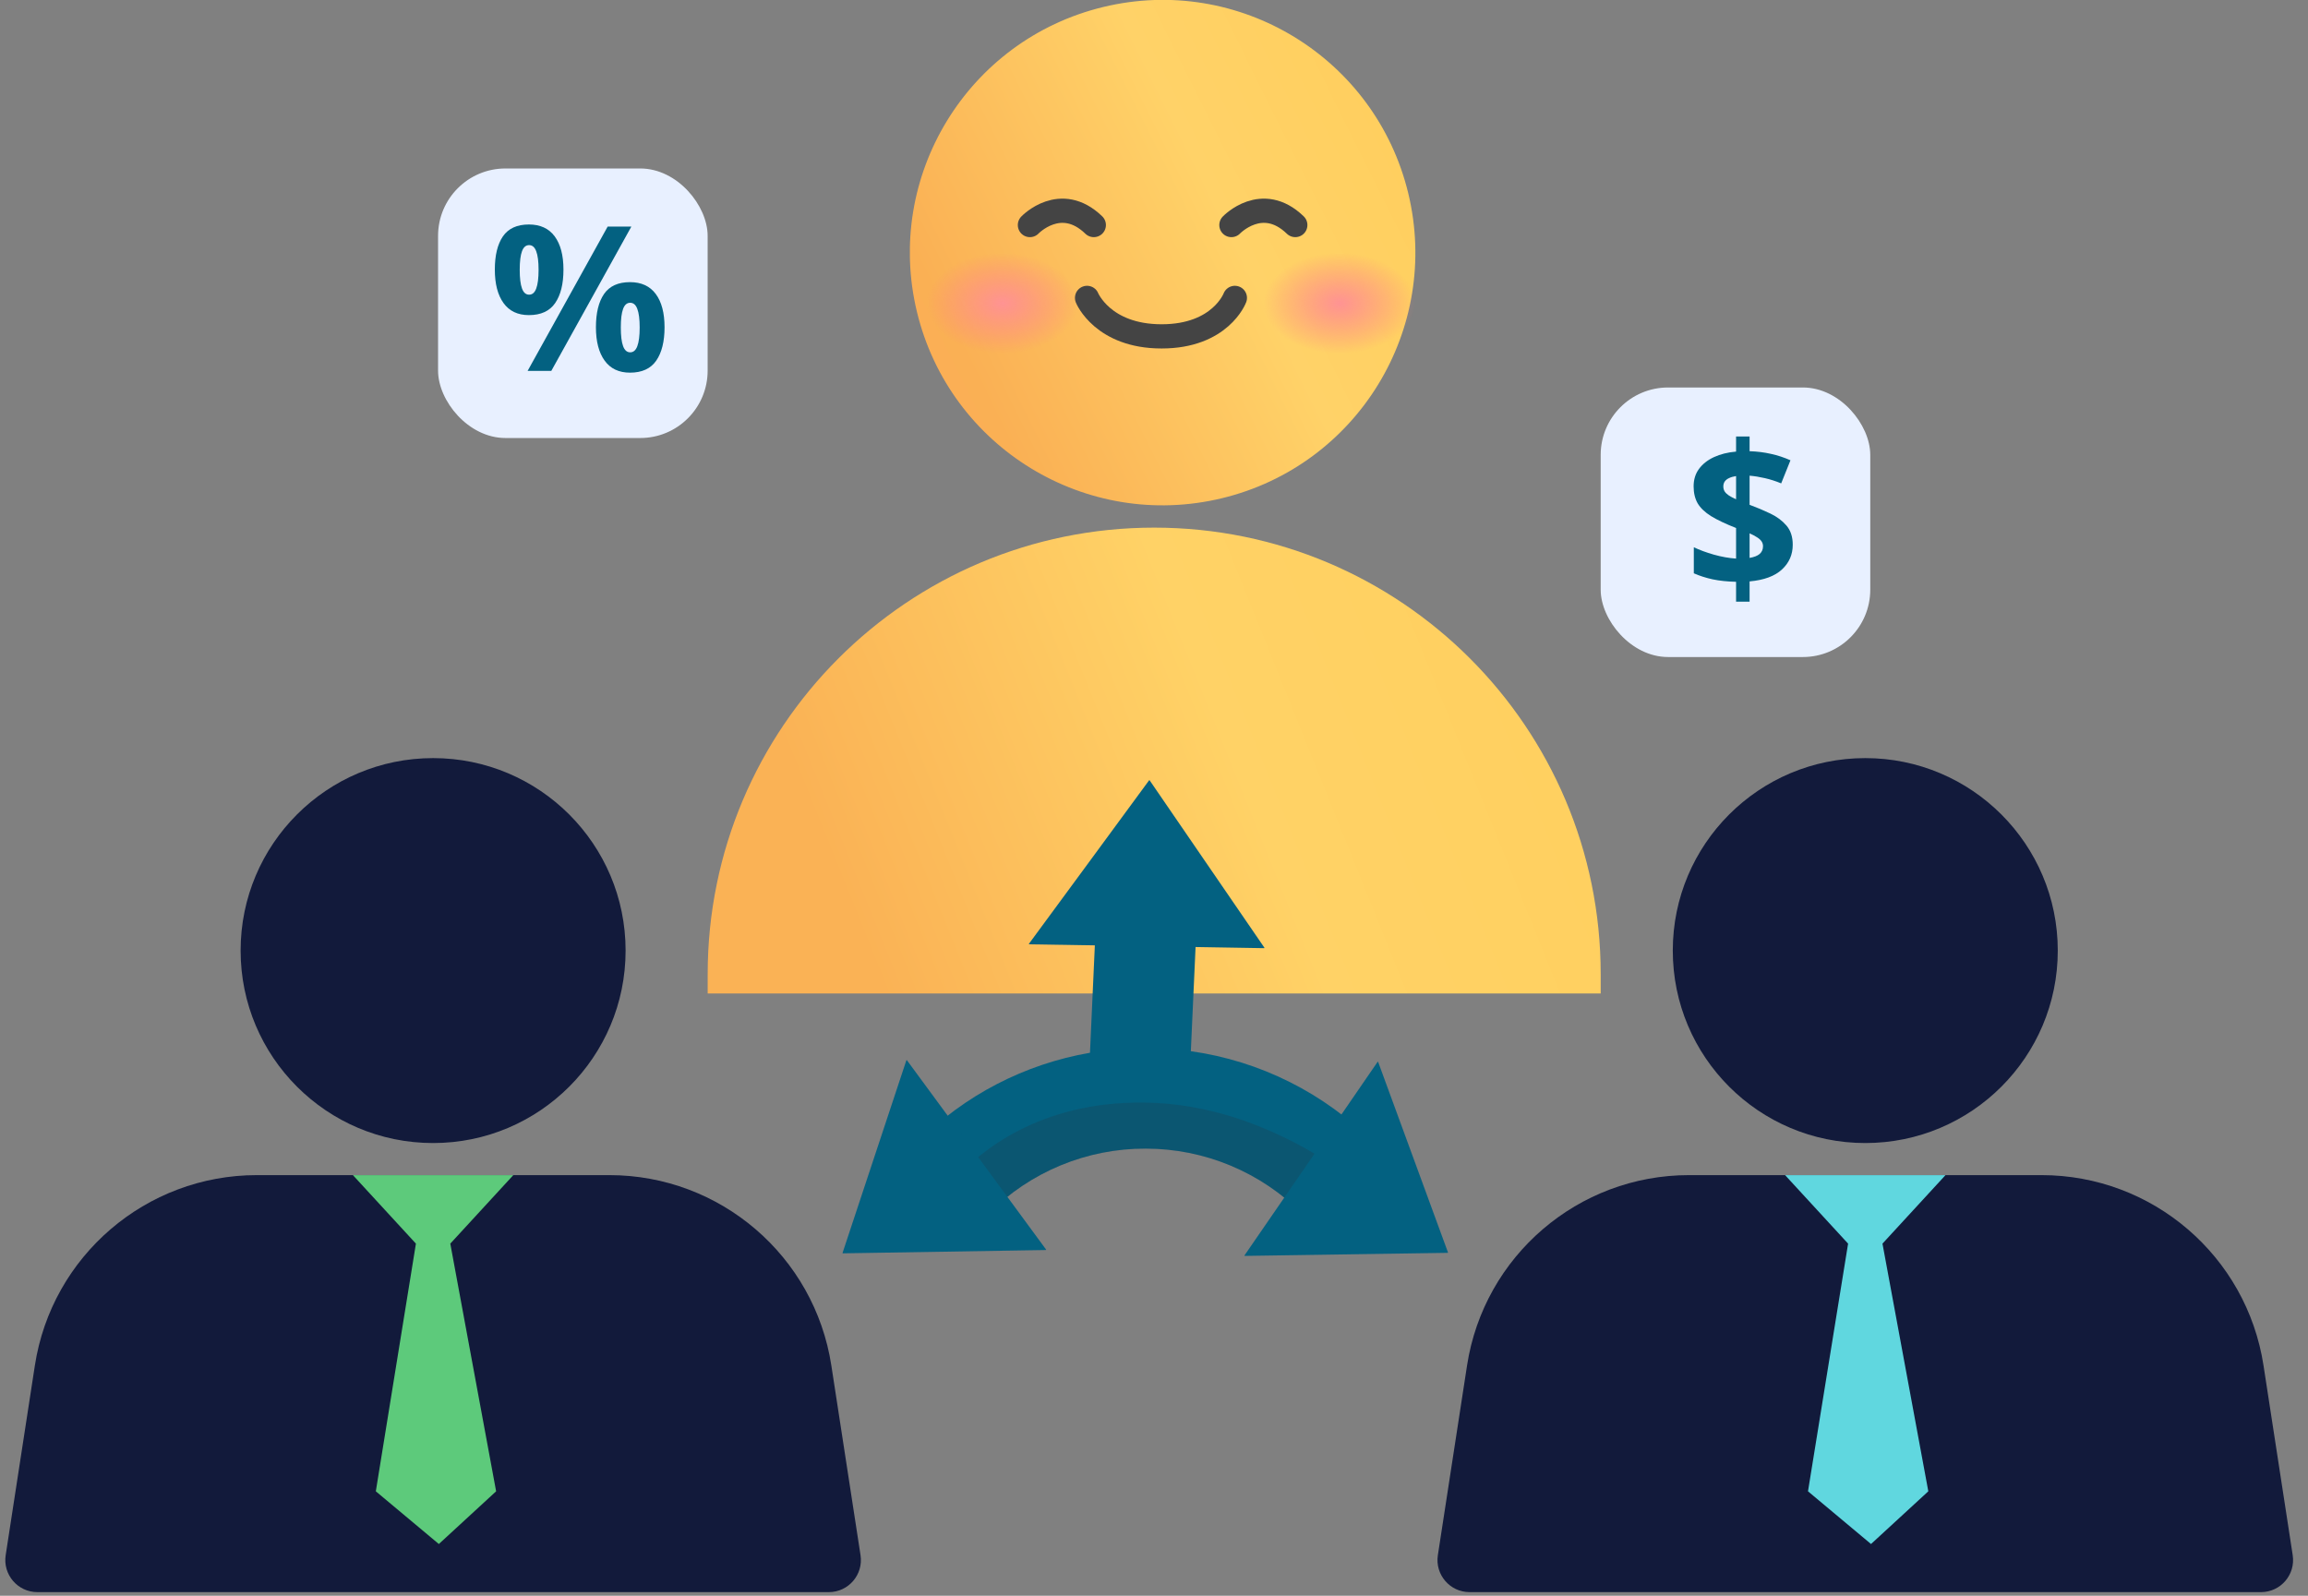 <svg xmlns="http://www.w3.org/2000/svg" width="188" height="130" viewBox="0 0 188 130" fill="none">
<rect x="0" y="0" width="188" height="130" fill="#808080" stroke="none"/>
<path d="M57.645 79.355C57.645 59.268 73.929 42.984 94.016 42.984C114.103 42.984 130.386 59.268 130.386 79.355V80.936H57.645V79.355Z" fill="url(#paint0_linear_130_5143)"/>
<g clip-path="url(#clip0_130_5143)">
<path d="M99.541 40.587C110.591 37.914 117.382 26.789 114.709 15.739C112.035 4.689 100.91 -2.102 89.86 0.572C78.81 3.245 72.02 14.37 74.693 25.42C77.366 36.47 88.491 43.261 99.541 40.587Z" fill="url(#paint1_linear_130_5143)"/>
<path d="M83.893 18.333C83.893 18.333 86.388 15.713 89.097 18.333" stroke="#444444" stroke-width="1.973" stroke-linecap="round" stroke-linejoin="round"/>
<path d="M100.305 18.333C100.305 18.333 102.8 15.713 105.509 18.333" stroke="#444444" stroke-width="1.973" stroke-linecap="round" stroke-linejoin="round"/>
<path d="M88.546 24.269C88.546 24.269 89.823 27.403 94.621 27.403C99.419 27.403 100.587 24.269 100.587 24.269" stroke="#444444" stroke-width="1.973" stroke-linecap="round" stroke-linejoin="round"/>
<g style="mix-blend-mode:darken">
<ellipse cx="81.662" cy="24.704" rx="6.176" ry="4.117" fill="url(#paint2_radial_130_5143)"/>
</g>
<g style="mix-blend-mode:darken">
<ellipse cx="109.112" cy="24.704" rx="6.176" ry="4.117" fill="url(#paint3_radial_130_5143)"/>
</g>
</g>
<ellipse cx="35.279" cy="77.44" rx="15.68" ry="15.68" fill="#121A3B"/>
<path d="M2.84 111.244C4.213 102.321 11.891 95.733 20.92 95.733H49.638C58.666 95.733 66.345 102.321 67.718 111.244L70.095 126.695C70.338 128.278 69.114 129.705 67.512 129.705H3.046C1.444 129.705 0.22 128.278 0.463 126.695L2.84 111.244Z" fill="#121A3B"/>
<path d="M33.879 101.314L28.746 95.733H41.812L36.679 101.314L40.412 121.492L35.746 125.786L30.613 121.492L33.879 101.314Z" fill="#5DCA7B"/>
<g clip-path="url(#clip1_130_5143)">
<path d="M97.001 85.637L97.477 75.146L89.283 74.775L88.785 85.765C83.463 86.683 78.556 89.229 74.743 93.054L80.538 98.859C82.213 97.177 84.205 95.843 86.398 94.936C88.592 94.028 90.944 93.564 93.318 93.571C95.693 93.571 98.044 94.041 100.236 94.955C102.428 95.869 104.417 97.209 106.088 98.896L111.892 93.102C107.878 89.053 102.647 86.431 97.001 85.637Z" fill="#036181"/>
<g style="mix-blend-mode:multiply" opacity="0.2">
<path d="M109.467 95.516C105.774 92.96 100.032 89.885 93.127 89.822C84.675 89.748 79.831 93.787 77.758 96.089L80.533 98.867C82.208 97.185 84.199 95.851 86.393 94.943C88.586 94.036 90.938 93.572 93.312 93.579C95.687 93.577 98.039 94.046 100.232 94.958C102.425 95.871 104.415 97.209 106.088 98.896L109.467 95.516Z" fill="#2C2833"/>
</g>
<path d="M106.792 94.397L112.209 86.512C112.212 86.507 112.216 86.504 112.221 86.501C112.226 86.499 112.231 86.498 112.236 86.499C112.242 86.499 112.247 86.501 112.251 86.504C112.255 86.508 112.258 86.512 112.26 86.517L115.099 94.262L117.945 102.025C117.946 102.029 117.947 102.034 117.946 102.039C117.945 102.044 117.943 102.048 117.941 102.052C117.938 102.056 117.934 102.06 117.93 102.062C117.926 102.064 117.921 102.065 117.916 102.065L109.651 102.19L101.399 102.314C101.393 102.314 101.388 102.313 101.383 102.31C101.379 102.308 101.375 102.304 101.372 102.299C101.37 102.294 101.369 102.289 101.369 102.283C101.369 102.278 101.371 102.273 101.374 102.268L106.792 94.397Z" fill="#036181"/>
<path d="M93.398 77.084L83.838 76.931C83.833 76.93 83.828 76.928 83.823 76.925C83.819 76.922 83.816 76.918 83.813 76.913C83.811 76.908 83.81 76.903 83.811 76.898C83.811 76.893 83.813 76.888 83.816 76.883L88.707 70.234L93.6 63.571C93.603 63.568 93.607 63.565 93.611 63.564C93.616 63.562 93.62 63.562 93.625 63.562C93.63 63.563 93.634 63.564 93.638 63.566C93.642 63.569 93.646 63.572 93.648 63.576L98.322 70.393L102.989 77.199C102.992 77.204 102.994 77.209 102.994 77.214C102.994 77.219 102.993 77.225 102.991 77.229C102.988 77.234 102.984 77.238 102.979 77.241C102.975 77.243 102.969 77.244 102.964 77.244L93.398 77.084Z" fill="#036181"/>
<path d="M79.542 94.082L85.203 101.788C85.207 101.793 85.209 101.798 85.21 101.803C85.21 101.809 85.21 101.815 85.207 101.82C85.205 101.825 85.201 101.829 85.196 101.832C85.191 101.834 85.186 101.836 85.18 101.836L76.927 101.97L68.661 102.105C68.656 102.105 68.651 102.104 68.647 102.101C68.643 102.099 68.639 102.096 68.636 102.092C68.633 102.088 68.632 102.084 68.631 102.079C68.63 102.074 68.63 102.069 68.632 102.065L71.231 94.219L73.827 86.385C73.829 86.38 73.832 86.376 73.836 86.373C73.84 86.369 73.844 86.367 73.85 86.366C73.855 86.365 73.86 86.366 73.865 86.368C73.87 86.37 73.874 86.373 73.877 86.378L79.542 94.082Z" fill="#036181"/>
</g>
<ellipse cx="151.938" cy="77.44" rx="15.68" ry="15.68" fill="#121A3B"/>
<path d="M119.499 111.244C120.872 102.321 128.551 95.733 137.579 95.733H166.297C175.326 95.733 183.004 102.321 184.377 111.244L186.754 126.695C186.997 128.278 185.773 129.705 184.171 129.705H119.705C118.104 129.705 116.879 128.278 117.122 126.695L119.499 111.244Z" fill="#121A3B"/>
<path d="M150.538 101.314L145.405 95.733H158.472L153.338 101.314L157.072 121.492L152.405 125.786L147.272 121.492L150.538 101.314Z" fill="#60D7DF"/>
<rect x="130.385" y="31.567" width="21.959" height="21.959" rx="5.49" fill="#E8F0FF"/>
<path d="M141.413 49.013V47.397C140.7 47.381 140.062 47.314 139.499 47.196C138.941 47.073 138.432 46.909 137.971 46.705V44.582C138.427 44.802 138.971 45.003 139.603 45.185C140.236 45.362 140.839 45.47 141.413 45.507V43.014C140.566 42.682 139.887 42.36 139.378 42.049C138.874 41.733 138.51 41.384 138.284 41.004C138.065 40.618 137.955 40.157 137.955 39.621C137.955 39.074 138.099 38.602 138.389 38.205C138.684 37.803 139.091 37.481 139.611 37.24C140.131 36.999 140.732 36.849 141.413 36.79V35.559H142.514V36.758C143.136 36.779 143.715 36.852 144.251 36.975C144.793 37.093 145.324 37.267 145.844 37.498L145.088 39.379C144.648 39.197 144.206 39.055 143.761 38.953C143.321 38.851 142.906 38.784 142.514 38.752V41.124C143.11 41.344 143.675 41.583 144.211 41.84C144.747 42.097 145.184 42.425 145.522 42.821C145.86 43.218 146.029 43.738 146.029 44.381C146.029 45.18 145.737 45.85 145.152 46.392C144.573 46.933 143.694 47.258 142.514 47.365V49.013H141.413ZM142.514 45.451C142.89 45.386 143.166 45.277 143.343 45.121C143.52 44.96 143.608 44.754 143.608 44.502C143.608 44.352 143.568 44.218 143.487 44.1C143.407 43.982 143.284 43.872 143.118 43.77C142.957 43.663 142.756 43.556 142.514 43.449V45.451ZM141.413 40.674V38.784C141.193 38.816 141.005 38.87 140.85 38.945C140.694 39.015 140.576 39.106 140.496 39.218C140.416 39.331 140.375 39.465 140.375 39.621C140.375 39.776 140.41 39.913 140.48 40.031C140.555 40.149 140.668 40.258 140.818 40.36C140.973 40.462 141.171 40.567 141.413 40.674Z" fill="#036181"/>
<rect x="35.683" y="13.725" width="21.959" height="21.959" rx="5.49" fill="#E8F0FF"/>
<path d="M43.082 18.288C44.004 18.288 44.704 18.61 45.181 19.253C45.658 19.897 45.897 20.8 45.897 21.964C45.897 23.127 45.671 24.036 45.221 24.69C44.771 25.344 44.058 25.671 43.082 25.671C42.176 25.671 41.487 25.344 41.015 24.69C40.543 24.036 40.307 23.127 40.307 21.964C40.307 20.8 40.527 19.897 40.967 19.253C41.412 18.61 42.117 18.288 43.082 18.288ZM43.098 19.969C42.835 19.969 42.642 20.135 42.519 20.468C42.396 20.8 42.334 21.304 42.334 21.98C42.334 22.655 42.396 23.162 42.519 23.5C42.642 23.837 42.835 24.006 43.098 24.006C43.361 24.006 43.554 23.84 43.677 23.508C43.806 23.17 43.87 22.661 43.87 21.98C43.87 21.304 43.806 20.8 43.677 20.468C43.554 20.135 43.361 19.969 43.098 19.969ZM51.429 18.457L44.907 30.215H42.977L49.499 18.457H51.429ZM51.317 22.985C52.239 22.985 52.938 23.307 53.416 23.95C53.893 24.593 54.131 25.497 54.131 26.66C54.131 27.818 53.906 28.724 53.456 29.378C53.005 30.032 52.292 30.359 51.317 30.359C50.411 30.359 49.722 30.032 49.25 29.378C48.778 28.724 48.542 27.818 48.542 26.66C48.542 25.497 48.762 24.593 49.202 23.95C49.647 23.307 50.352 22.985 51.317 22.985ZM51.333 24.666C51.07 24.666 50.877 24.832 50.754 25.164C50.63 25.497 50.569 26.001 50.569 26.676C50.569 27.352 50.63 27.858 50.754 28.196C50.877 28.534 51.07 28.703 51.333 28.703C51.595 28.703 51.788 28.536 51.912 28.204C52.04 27.866 52.105 27.357 52.105 26.676C52.105 26.001 52.04 25.497 51.912 25.164C51.788 24.832 51.595 24.666 51.333 24.666Z" fill="#036181"/>
<defs>
<linearGradient id="paint0_linear_130_5143" x1="69.998" y1="76.172" x2="122.838" y2="54.898" gradientUnits="userSpaceOnUse">
<stop stop-color="#FAB255"/>
<stop offset="0.594" stop-color="#FFD266"/>
<stop offset="1" stop-color="#FFD060"/>
</linearGradient>
<linearGradient id="paint1_linear_130_5143" x1="114.011" y1="13.427" x2="77.544" y2="31.567" gradientUnits="userSpaceOnUse">
<stop stop-color="#FFCF5F"/>
<stop offset="0.36" stop-color="#FFD268"/>
<stop offset="0.95" stop-color="#FAB054"/>
<stop offset="1" stop-color="#FBAF55"/>
</linearGradient>
<radialGradient id="paint2_radial_130_5143" cx="0" cy="0" r="1" gradientUnits="userSpaceOnUse" gradientTransform="translate(81.662 24.704) rotate(90) scale(4.117 6.176)">
<stop stop-color="#FF9393"/>
<stop offset="1" stop-color="#FF8383" stop-opacity="0"/>
</radialGradient>
<radialGradient id="paint3_radial_130_5143" cx="0" cy="0" r="1" gradientUnits="userSpaceOnUse" gradientTransform="translate(109.112 24.704) rotate(90) scale(4.117 6.176)">
<stop stop-color="#FF9393"/>
<stop offset="1" stop-color="#FF8383" stop-opacity="0"/>
</radialGradient>
<clipPath id="clip0_130_5143">
<rect width="41.174" height="41.174" fill="white" transform="translate(74.115 -6.10352e-05)"/>
</clipPath>
<clipPath id="clip1_130_5143">
<rect width="49.423" height="39.539" fill="white" transform="translate(68.623 62.754)"/>
</clipPath>
</defs>
</svg>